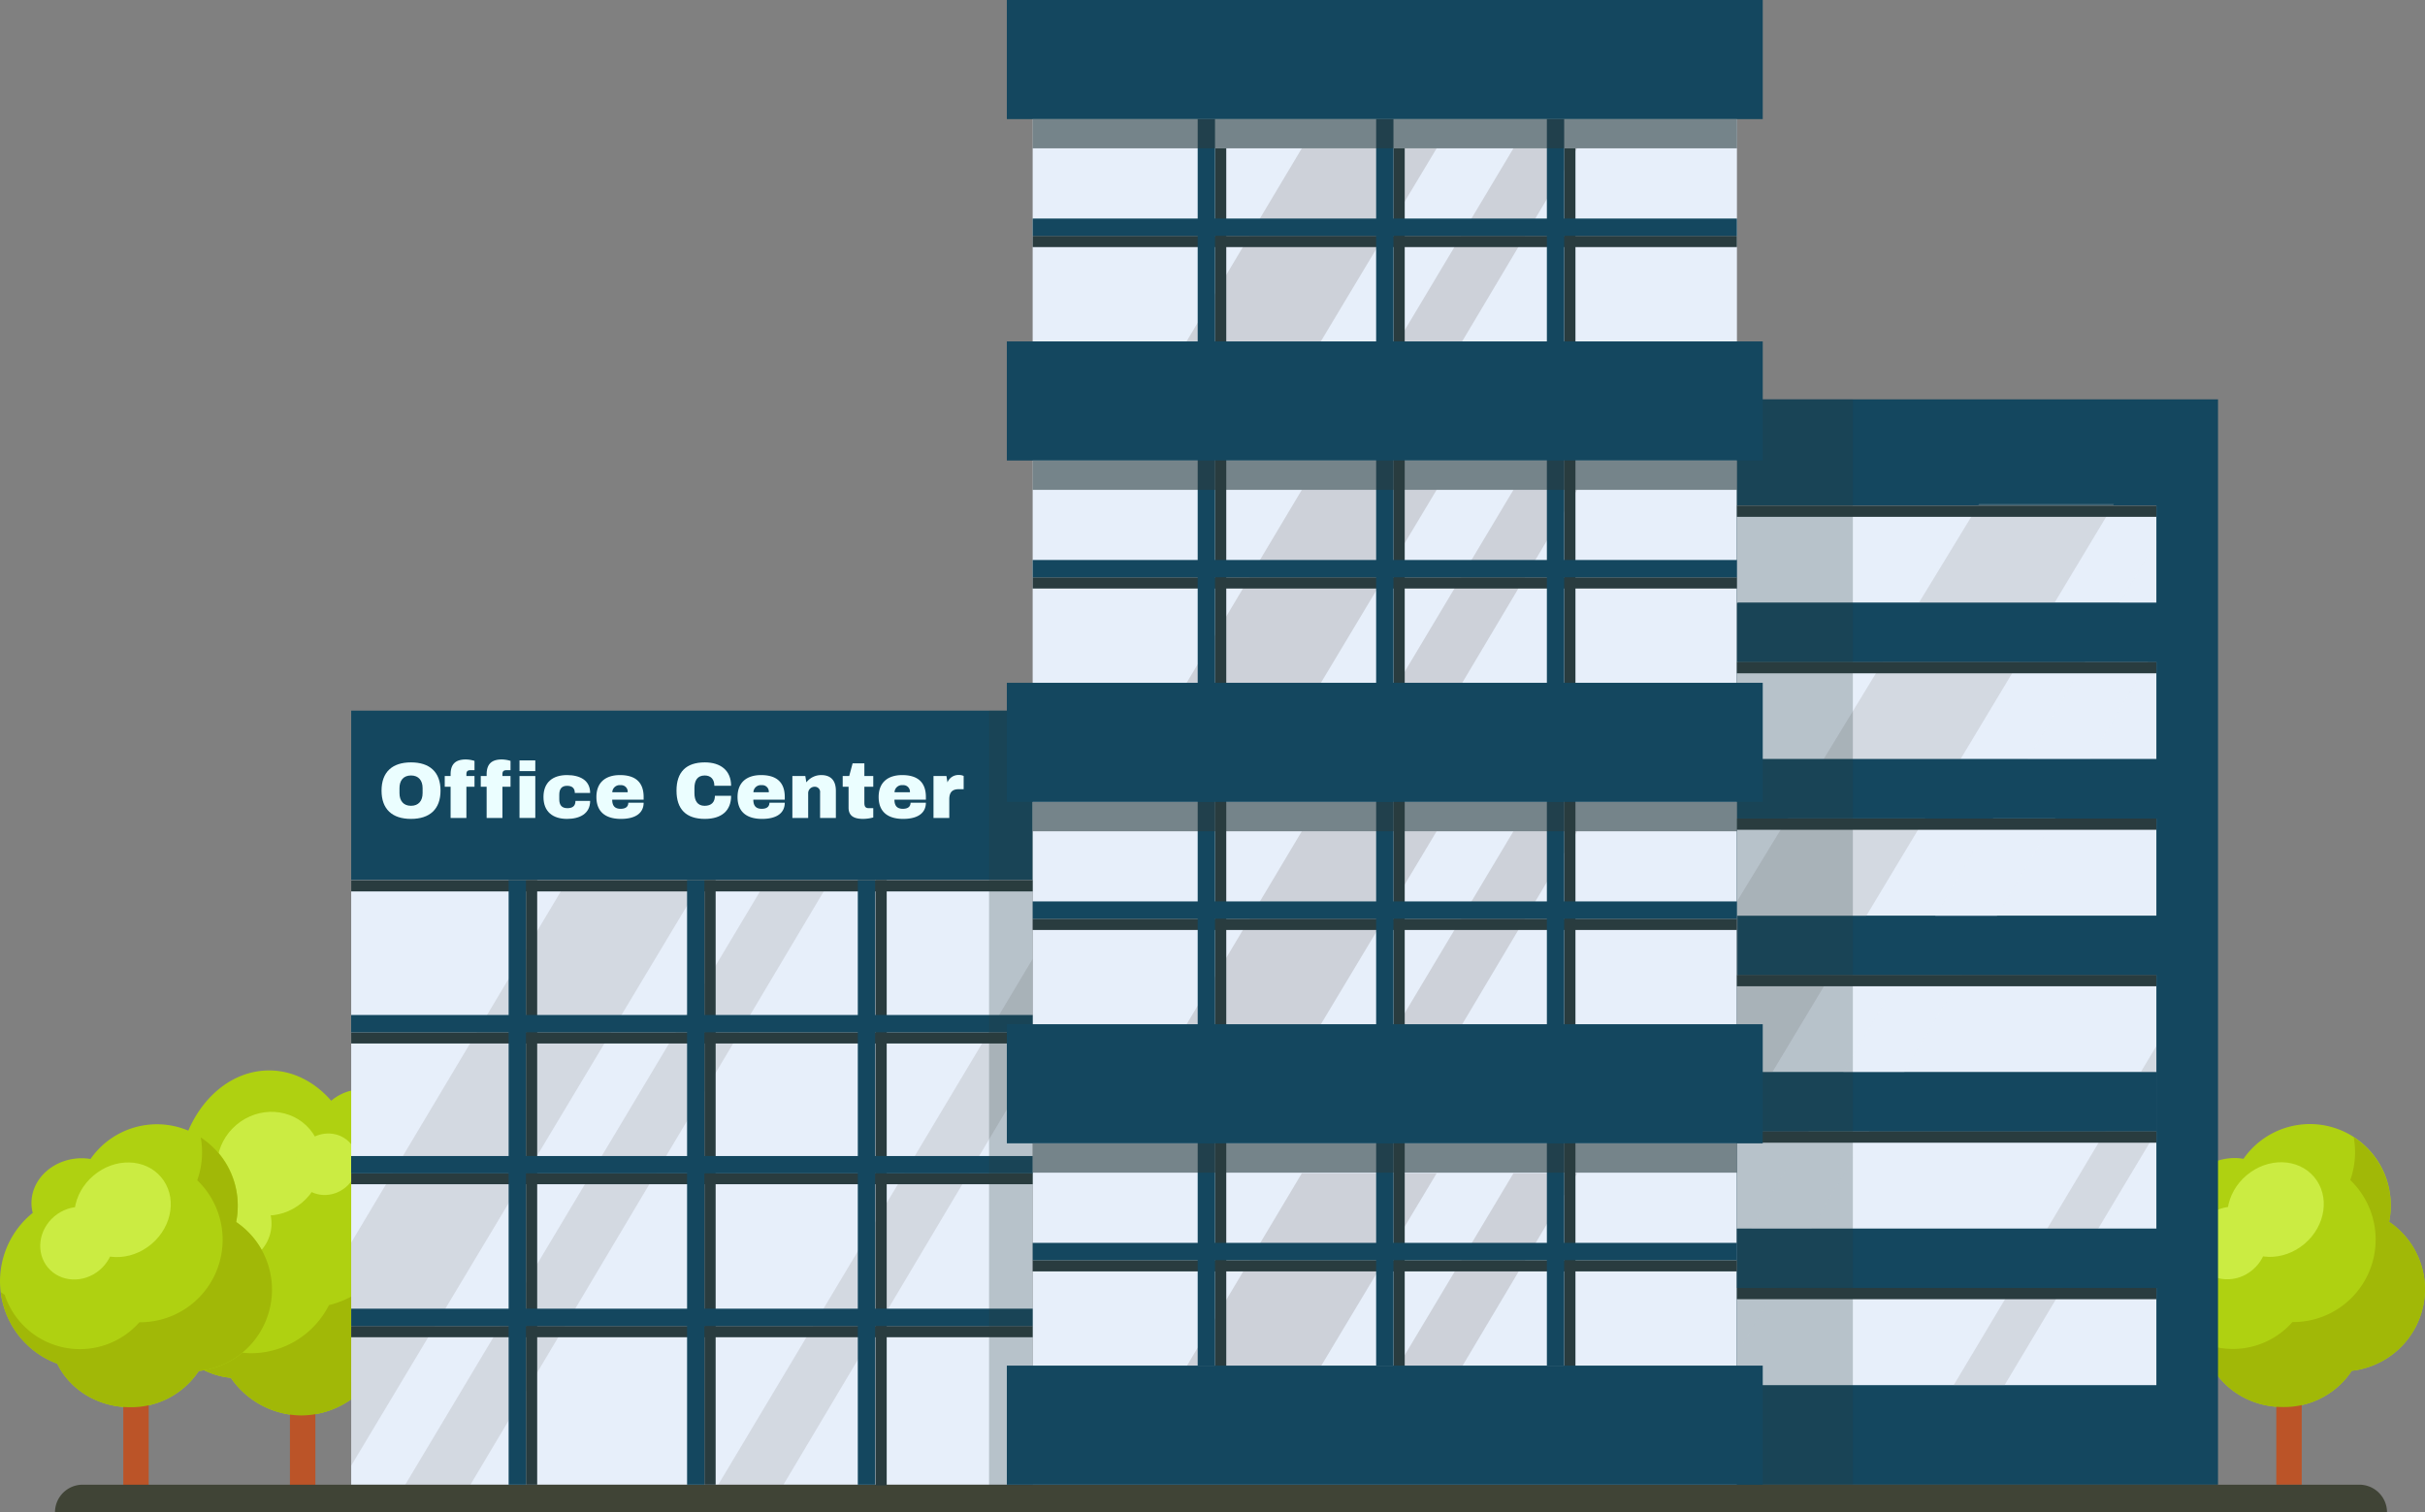 <svg xmlns="http://www.w3.org/2000/svg" width="763.608" height="476.319" viewBox="0 0 763.608 476.319">
  <rect x="0" y="0" width="763.608" height="476.319" fill="#808080" stroke="none"/>
  <g id="Group_26346" data-name="Group 26346" transform="translate(-179.764 -4686.124)">
    <g id="Group_26324" data-name="Group 26324" transform="translate(227.45 5023.247)">
      <path id="Path_75176" data-name="Path 75176" d="M290.556,4853.711a33.789,33.789,0,0,0-7.97-21.919,28.692,28.692,0,0,0-.851-16.035c-4.281-12.649-15.731-20.11-25.569-16.675a15.111,15.111,0,0,0-4.776,2.743c-5.144-5.9-12-9.536-19.545-9.536-15.947,0-28.865,16.074-28.865,35.908a44.6,44.6,0,0,0,.451,6.164,34.218,34.218,0,0,0-8.65,23.158c0,16.671,11.022,30.307,25.013,31.576a27.244,27.244,0,0,0,22.254,11.845,27.577,27.577,0,0,0,24.3-15.153C280.213,4882.393,290.556,4869.334,290.556,4853.711Z" transform="translate(-194.781 -4792.289)" fill="#afd111"/>
      <rect id="Rectangle_6104" data-name="Rectangle 6104" width="8.003" height="34.064" transform="translate(43.617 96.622)" fill="#bb5428"/>
      <path id="Path_75177" data-name="Path 75177" d="M281.665,4826.974a28.692,28.692,0,0,0-.851-16.035c-2.753-8.139-8.485-14.113-14.839-16.435a28.085,28.085,0,0,1,.019,12.88,33.785,33.785,0,0,1,7.974,21.92c0,15.626-10.346,28.685-24.21,32.075a27.566,27.566,0,0,1-24.3,15.153,27.238,27.238,0,0,1-22.254-11.844,23.8,23.8,0,0,1-8-2.207c3.325,11.952,12.549,20.786,23.67,21.8a27.244,27.244,0,0,0,22.254,11.845,27.577,27.577,0,0,0,24.3-15.153c13.864-3.395,24.206-16.453,24.206-32.076A33.789,33.789,0,0,0,281.665,4826.974Z" transform="translate(-193.861 -4787.471)" fill="#a1b807"/>
      <path id="Path_75178" data-name="Path 75178" d="M230.518,4801.905c5.716,6.747,4.636,17.074-2.423,23.054s-17.417,5.352-23.14-1.4-4.636-17.079,2.423-23.058S224.8,4795.145,230.518,4801.905Z" transform="translate(-180.635 -4783.361)" fill="#cbec42"/>
      <path id="Path_75179" data-name="Path 75179" d="M220.917,4807.943a12.571,12.571,0,1,1-17.7-1.442A12.562,12.562,0,0,1,220.917,4807.943Z" transform="translate(-186.107 -4767.865)" fill="#cbec42"/>
      <path id="Path_75180" data-name="Path 75180" d="M226.487,4801.754c3.369,3.969,2.677,10.094-1.543,13.676s-10.38,3.248-13.75-.728-2.677-10.1,1.546-13.676S223.115,4797.771,226.487,4801.754Z" transform="translate(-163.721 -4778.686)" fill="#cbec42"/>
    </g>
    <g id="Group_26325" data-name="Group 26325" transform="translate(179.764 5040.201)">
      <path id="Path_75181" data-name="Path 75181" d="M254.124,4828.411a26.147,26.147,0,0,0,.5-5.049,25.455,25.455,0,0,0-46.362-14.8,17.7,17.7,0,0,0-2.686-.24c-8.787,0-15.906,6.324-15.906,14.133a12.644,12.644,0,0,0,.4,3.074,27.685,27.685,0,0,0,7.726,47.492c3.9,8.075,12.692,13.715,22.93,13.715a25.518,25.518,0,0,0,21.625-11.412,25.75,25.75,0,0,0,11.778-46.915Z" transform="translate(-179.764 -4797.628)" fill="#afd111"/>
      <rect id="Rectangle_6105" data-name="Rectangle 6105" width="8.004" height="34.581" transform="translate(38.822 79.152)" fill="#bb5428"/>
      <path id="Path_75182" data-name="Path 75182" d="M253.941,4825.567a26.147,26.147,0,0,0,.5-5.049,25.745,25.745,0,0,0-11.648-21.583,26.367,26.367,0,0,1-1.1,13.48,25.976,25.976,0,0,1-18.218,44.72,24.957,24.957,0,0,1-42.427-8.657c-.419-.235-.791-.539-1.2-.8a27.43,27.43,0,0,0,17.76,22.5c3.9,8.075,12.692,13.715,22.93,13.715a25.518,25.518,0,0,0,21.625-11.412,25.75,25.75,0,0,0,11.778-46.915Z" transform="translate(-179.581 -4794.785)" fill="#a1b807"/>
      <path id="Path_75183" data-name="Path 75183" d="M214.466,4806.035c5.043,5.948,3.7,15.382-3.007,21.063s-16.233,5.456-21.276-.5-3.7-15.386,3.007-21.066S209.42,4800.072,214.466,4806.035Z" transform="translate(-163.741 -4789.389)" fill="#cbec42"/>
      <path id="Path_75184" data-name="Path 75184" d="M204.447,4809.539c3.941,4.651,3.064,11.888-1.966,16.153s-12.314,3.939-16.258-.718-3.071-11.893,1.966-16.153S200.5,4804.877,204.447,4809.539Z" transform="translate(-171.089 -4779.803)" fill="#cbec42"/>
    </g>
    <g id="Group_26326" data-name="Group 26326" transform="translate(857.723 5040.137)">
      <path id="Path_75185" data-name="Path 75185" d="M467.624,4828.395a26.183,26.183,0,0,0,.5-5.05,25.455,25.455,0,0,0-46.365-14.8,17.786,17.786,0,0,0-2.687-.241c-8.786,0-15.906,6.321-15.906,14.13a12.643,12.643,0,0,0,.4,3.077,27.685,27.685,0,0,0,7.726,47.492c3.9,8.075,12.692,13.715,22.93,13.715a25.531,25.531,0,0,0,21.628-11.412,26,26,0,0,0,23.063-25.661A25.738,25.738,0,0,0,467.624,4828.395Z" transform="translate(-393.264 -4797.607)" fill="#afd111"/>
      <rect id="Rectangle_6106" data-name="Rectangle 6106" width="8.003" height="34.427" transform="translate(38.823 79.155)" fill="#bb5428"/>
      <path id="Path_75186" data-name="Path 75186" d="M467.441,4825.549a26.183,26.183,0,0,0,.5-5.05,25.744,25.744,0,0,0-11.651-21.583,26.431,26.431,0,0,1-1.092,13.48,25.976,25.976,0,0,1-18.221,44.72,24.955,24.955,0,0,1-42.427-8.66c-.419-.232-.791-.539-1.2-.794a27.434,27.434,0,0,0,17.76,22.5c3.9,8.075,12.692,13.715,22.93,13.715a25.531,25.531,0,0,0,21.628-11.412A26,26,0,0,0,478.73,4846.8,25.738,25.738,0,0,0,467.441,4825.549Z" transform="translate(-393.081 -4794.762)" fill="#a1b807"/>
      <path id="Path_75187" data-name="Path 75187" d="M427.966,4806.015c5.043,5.951,3.7,15.385-3.007,21.065s-16.233,5.456-21.276-.5-3.7-15.386,3.007-21.069S422.92,4800.055,427.966,4806.015Z" transform="translate(-377.241 -4789.369)" fill="#cbec42"/>
      <path id="Path_75188" data-name="Path 75188" d="M417.945,4809.521c3.941,4.651,3.067,11.885-1.966,16.153s-12.314,3.939-16.258-.718-3.068-11.893,1.965-16.153S414,4804.856,417.945,4809.521Z" transform="translate(-384.587 -4779.783)" fill="#cbec42"/>
    </g>
    <rect id="Rectangle_6107" data-name="Rectangle 6107" width="214.599" height="53.387" transform="translate(290.35 4909.931)" fill="#14475f"/>
    <rect id="Rectangle_6108" data-name="Rectangle 6108" width="221.771" height="465.922" transform="translate(504.938 4687.796)" fill="#e7effa"/>
    <path id="Path_76454" data-name="Path 76454" d="M0,0H151.486V341.822H0Z" transform="translate(726.708 4811.896)" fill="#14475f"/>
    <rect id="Rectangle_6110" data-name="Rectangle 6110" width="214.593" height="190.401" transform="translate(290.35 4963.318)" fill="#e7effa"/>
    <rect id="Rectangle_6111" data-name="Rectangle 6111" width="132.072" height="30.613" transform="translate(726.709 4845.346)" fill="#e7effa"/>
    <rect id="Rectangle_6112" data-name="Rectangle 6112" width="132.072" height="30.613" transform="translate(726.709 4894.625)" fill="#e7effa"/>
    <rect id="Rectangle_6113" data-name="Rectangle 6113" width="132.072" height="30.609" transform="translate(726.709 4943.907)" fill="#e7effa"/>
    <rect id="Rectangle_6114" data-name="Rectangle 6114" width="132.072" height="30.613" transform="translate(726.709 4993.186)" fill="#e7effa"/>
    <rect id="Rectangle_6115" data-name="Rectangle 6115" width="132.072" height="30.615" transform="translate(726.709 5042.463)" fill="#e7effa"/>
    <rect id="Rectangle_6116" data-name="Rectangle 6116" width="132.072" height="30.614" transform="translate(726.709 5091.746)" fill="#e7effa"/>
    <g id="Group_26327" data-name="Group 26327" transform="translate(290.333 4963.318)" opacity="0.3">
      <path id="Path_75189" data-name="Path 75189" d="M214.6,4887.567l68.126-114.15h42.456l-110.6,184.429Z" transform="translate(-214.584 -4773.417)" fill="#a6a4a8"/>
    </g>
    <g id="Group_26328" data-name="Group 26328" transform="translate(307.365 4963.318)" opacity="0.3">
      <path id="Path_75190" data-name="Path 75190" d="M219.948,4963.817l113.829-190.4h20.058l-113.355,190.4Z" transform="translate(-219.948 -4773.417)" fill="#a6a4a8"/>
    </g>
    <g id="Group_26329" data-name="Group 26329" transform="translate(405.926 4988.109)" opacity="0.3">
      <path id="Path_75191" data-name="Path 75191" d="M250.986,4946.833l99.009-165.609v33.789l-78.476,131.82Z" transform="translate(-250.986 -4781.224)" fill="#a6a4a8"/>
    </g>
    <path id="Path_75192" data-name="Path 75192" d="M910.871,4833.374H193.895a8.708,8.708,0,0,0-8.679,8.732H919.552A8.709,8.709,0,0,0,910.871,4833.374Z" transform="translate(11.861 320.337)" fill="#404436"/>
    <g id="Group_26330" data-name="Group 26330" transform="translate(553.399 4732.836)" opacity="0.4">
      <path id="Path_75193" data-name="Path 75193" d="M297.427,4761.644l36.291-60.81h42.456l-36.465,60.81Z" transform="translate(-297.427 -4700.834)" fill="#a6a4a8"/>
    </g>
    <g id="Group_26331" data-name="Group 26331" transform="translate(619.972 4732.836)" opacity="0.4">
      <path id="Path_75194" data-name="Path 75194" d="M318.392,4761.644l36.353-60.81H374.8l-36.2,60.81Z" transform="translate(-318.392 -4700.834)" fill="#a6a4a8"/>
    </g>
    <g id="Group_26332" data-name="Group 26332" transform="translate(553.399 4840.4)" opacity="0.4">
      <path id="Path_75195" data-name="Path 75195" d="M297.427,4795.517l36.291-60.81h42.456l-36.465,60.81Z" transform="translate(-297.427 -4734.707)" fill="#a6a4a8"/>
    </g>
    <g id="Group_26333" data-name="Group 26333" transform="translate(619.972 4840.4)" opacity="0.4">
      <path id="Path_75196" data-name="Path 75196" d="M318.392,4795.517l36.353-60.81H374.8l-36.2,60.81Z" transform="translate(-318.392 -4734.707)" fill="#a6a4a8"/>
    </g>
    <g id="Group_26334" data-name="Group 26334" transform="translate(553.399 4947.923)" opacity="0.4">
      <path id="Path_75197" data-name="Path 75197" d="M297.427,4829.379l36.291-60.81h42.456l-36.465,60.81Z" transform="translate(-297.427 -4768.569)" fill="#a6a4a8"/>
    </g>
    <g id="Group_26335" data-name="Group 26335" transform="translate(619.972 4947.923)" opacity="0.4">
      <path id="Path_75198" data-name="Path 75198" d="M318.392,4829.379l36.353-60.81H374.8l-36.2,60.81Z" transform="translate(-318.392 -4768.569)" fill="#a6a4a8"/>
    </g>
    <g id="Group_26336" data-name="Group 26336" transform="translate(553.399 5055.647)" opacity="0.4">
      <path id="Path_75199" data-name="Path 75199" d="M297.427,4863.3l36.291-60.812h42.456L339.709,4863.3Z" transform="translate(-297.427 -4802.492)" fill="#a6a4a8"/>
    </g>
    <g id="Group_26337" data-name="Group 26337" transform="translate(619.972 5055.647)" opacity="0.4">
      <path id="Path_75200" data-name="Path 75200" d="M318.392,4863.3l36.353-60.812H374.8L338.6,4863.3Z" transform="translate(-318.392 -4802.492)" fill="#a6a4a8"/>
    </g>
    <g id="Group_26338" data-name="Group 26338" transform="translate(726.708 4844.811)" opacity="0.3">
      <path id="Path_75201" data-name="Path 75201" d="M352.005,4861.3,428.272,4736.1h42.456l-107.974,179.63-10.748-.642Z" transform="translate(-352.005 -4736.098)" fill="#a6a4a8"/>
    </g>
    <g id="Group_26339" data-name="Group 26339" transform="translate(726.997 4856.379)" opacity="0.3">
      <path id="Path_75202" data-name="Path 75202" d="M352.1,4963.631,483.878,4739.74,483.8,4773.6,352.1,4995.457Z" transform="translate(-352.096 -4739.74)" fill="#e7effa"/>
    </g>
    <g id="Group_26340" data-name="Group 26340" transform="translate(794.951 5015.55)" opacity="0.3">
      <path id="Path_75203" data-name="Path 75203" d="M373.5,4896.676l63.831-106.811,0,26.912-47.813,79.9Z" transform="translate(-373.496 -4789.865)" fill="#a6a4a8"/>
    </g>
    <rect id="Rectangle_6117" data-name="Rectangle 6117" width="131.783" height="18.666" transform="translate(726.997 4875.959)" fill="#14475f"/>
    <rect id="Rectangle_6118" data-name="Rectangle 6118" width="131.783" height="18.665" transform="translate(726.997 4925.172)" fill="#14475f"/>
    <rect id="Rectangle_6119" data-name="Rectangle 6119" width="131.783" height="18.666" transform="translate(726.997 4974.639)" fill="#14475f"/>
    <rect id="Rectangle_6120" data-name="Rectangle 6120" width="131.783" height="18.665" transform="translate(726.997 5023.799)" fill="#14475f"/>
    <rect id="Rectangle_6121" data-name="Rectangle 6121" width="132.072" height="18.668" transform="translate(726.709 5073.078)" fill="#14475f"/>
    <rect id="Rectangle_6122" data-name="Rectangle 6122" width="36.501" height="341.822" transform="translate(726.708 4811.895)" fill="#293c3f" opacity="0.25"/>
    <rect id="Rectangle_6123" data-name="Rectangle 6123" width="214.59" height="3.547" transform="translate(290.35 4963.318)" fill="#293c3f"/>
    <rect id="Rectangle_6124" data-name="Rectangle 6124" width="3.546" height="190.4" transform="translate(345.373 4963.318)" fill="#293c3f"/>
    <rect id="Rectangle_6125" data-name="Rectangle 6125" width="3.546" height="190.392" transform="translate(401.567 4963.318)" fill="#293c3f"/>
    <rect id="Rectangle_6126" data-name="Rectangle 6126" width="3.547" height="190.615" transform="translate(455.43 4963.318)" fill="#293c3f"/>
    <path id="Path_75204" data-name="Path 75204" d="M214.587,4788.5h214.6l-.006,3.546H214.6Z" transform="translate(75.755 222.724)" fill="#293c3f"/>
    <rect id="Rectangle_6127" data-name="Rectangle 6127" width="214.585" height="3.546" transform="translate(290.35 5055.534)" fill="#293c3f"/>
    <rect id="Rectangle_6128" data-name="Rectangle 6128" width="214.585" height="3.546" transform="translate(290.35 5103.725)" fill="#293c3f"/>
    <rect id="Rectangle_6129" data-name="Rectangle 6129" width="5.448" height="190.398" transform="translate(396.119 4963.318)" fill="#14475f"/>
    <rect id="Rectangle_6130" data-name="Rectangle 6130" width="214.611" height="5.447" transform="translate(290.333 5050.2)" fill="#14475f"/>
    <rect id="Rectangle_6131" data-name="Rectangle 6131" width="5.446" height="190.4" transform="translate(339.927 4963.318)" fill="#14475f"/>
    <rect id="Rectangle_6132" data-name="Rectangle 6132" width="5.448" height="190.4" transform="translate(449.879 4963.318)" fill="#14475f"/>
    <rect id="Rectangle_6133" data-name="Rectangle 6133" width="214.605" height="5.444" transform="translate(290.337 5005.784)" fill="#14475f"/>
    <rect id="Rectangle_6134" data-name="Rectangle 6134" width="214.585" height="5.447" transform="translate(290.35 5098.278)" fill="#14475f"/>
    <rect id="Rectangle_6135" data-name="Rectangle 6135" width="221.773" height="3.544" transform="translate(504.935 4975.463)" fill="#293c3f"/>
    <rect id="Rectangle_6136" data-name="Rectangle 6136" width="221.773" height="3.545" transform="translate(504.935 5082.992)" fill="#293c3f"/>
    <rect id="Rectangle_6137" data-name="Rectangle 6137" width="221.773" height="3.544" transform="translate(504.935 4867.931)" fill="#293c3f"/>
    <rect id="Rectangle_6138" data-name="Rectangle 6138" width="221.773" height="3.544" transform="translate(504.935 4760.398)" fill="#293c3f"/>
    <rect id="Rectangle_6139" data-name="Rectangle 6139" width="3.547" height="383.621" transform="translate(562.354 4732.836)" fill="#293c3f"/>
    <rect id="Rectangle_6140" data-name="Rectangle 6140" width="132.071" height="3.547" transform="translate(726.709 4845.346)" fill="#293c3f"/>
    <rect id="Rectangle_6141" data-name="Rectangle 6141" width="132.071" height="3.546" transform="translate(726.709 4894.625)" fill="#293c3f"/>
    <rect id="Rectangle_6142" data-name="Rectangle 6142" width="132.071" height="3.546" transform="translate(726.709 4943.907)" fill="#293c3f"/>
    <rect id="Rectangle_6143" data-name="Rectangle 6143" width="132.071" height="3.547" transform="translate(726.709 4993.186)" fill="#293c3f"/>
    <rect id="Rectangle_6144" data-name="Rectangle 6144" width="132.071" height="3.544" transform="translate(726.709 5042.463)" fill="#293c3f"/>
    <rect id="Rectangle_6145" data-name="Rectangle 6145" width="132.071" height="3.547" transform="translate(726.709 5091.746)" fill="#293c3f"/>
    <rect id="Rectangle_6146" data-name="Rectangle 6146" width="3.546" height="383.621" transform="translate(618.549 4732.836)" fill="#293c3f"/>
    <rect id="Rectangle_6147" data-name="Rectangle 6147" width="3.547" height="383.621" transform="translate(672.309 4732.836)" fill="#293c3f"/>
    <rect id="Rectangle_6148" data-name="Rectangle 6148" width="221.773" height="5.446" transform="translate(504.935 4754.953)" fill="#14475f"/>
    <rect id="Rectangle_6149" data-name="Rectangle 6149" width="221.773" height="5.446" transform="translate(504.935 4862.485)" fill="#14475f"/>
    <rect id="Rectangle_6150" data-name="Rectangle 6150" width="221.773" height="5.446" transform="translate(504.935 4970.017)" fill="#14475f"/>
    <rect id="Rectangle_6151" data-name="Rectangle 6151" width="221.773" height="5.442" transform="translate(504.935 5077.549)" fill="#14475f"/>
    <rect id="Rectangle_6152" data-name="Rectangle 6152" width="5.448" height="392.619" transform="translate(613.099 4723.588)" fill="#14475f"/>
    <rect id="Rectangle_6153" data-name="Rectangle 6153" width="5.448" height="392.619" transform="translate(556.905 4723.588)" fill="#14475f"/>
    <rect id="Rectangle_6154" data-name="Rectangle 6154" width="5.448" height="392.619" transform="translate(666.859 4723.588)" fill="#14475f"/>
    <rect id="Rectangle_6155" data-name="Rectangle 6155" width="238.023" height="37.511" transform="translate(496.811 4686.124)" fill="#14475f"/>
    <rect id="Rectangle_6156" data-name="Rectangle 6156" width="238.023" height="37.511" transform="translate(496.809 4793.646)" fill="#14475f"/>
    <g id="Group_26341" data-name="Group 26341" transform="translate(504.952 4723.588)" opacity="0.6">
      <rect id="Rectangle_6157" data-name="Rectangle 6157" width="221.756" height="9.247" fill="#293c3f"/>
    </g>
    <g id="Group_26342" data-name="Group 26342" transform="translate(504.952 4831.156)" opacity="0.6">
      <rect id="Rectangle_6158" data-name="Rectangle 6158" width="221.756" height="9.243" fill="#293c3f"/>
    </g>
    <g id="Group_26343" data-name="Group 26343" transform="translate(504.952 4938.678)" opacity="0.6">
      <rect id="Rectangle_6159" data-name="Rectangle 6159" width="221.756" height="9.247" fill="#293c3f"/>
    </g>
    <g id="Group_26344" data-name="Group 26344" transform="translate(504.952 5046.198)" opacity="0.6">
      <rect id="Rectangle_6160" data-name="Rectangle 6160" width="221.756" height="9.243" fill="#293c3f"/>
    </g>
    <rect id="Rectangle_6161" data-name="Rectangle 6161" width="13.737" height="243.997" transform="translate(491.212 4909.931)" fill="#293c3f" opacity="0.25"/>
    <rect id="Rectangle_6162" data-name="Rectangle 6162" width="238.023" height="37.511" transform="translate(496.809 4901.166)" fill="#14475f"/>
    <rect id="Rectangle_6163" data-name="Rectangle 6163" width="238.023" height="37.511" transform="translate(496.809 5008.688)" fill="#14475f"/>
    <rect id="Rectangle_6164" data-name="Rectangle 6164" width="238.023" height="37.511" transform="translate(496.809 5116.208)" fill="#14475f"/>
    <g id="Group_26345" data-name="Group 26345" transform="translate(299.91 4925.306)">
      <path id="Path_75205" data-name="Path 75205" d="M236.17,4770.634c0,5.872-3.423,8.9-9.3,8.9s-9.272-3.025-9.272-8.9,3.4-8.9,9.272-8.9S236.17,4764.76,236.17,4770.634Zm-12.921-.8v1.6c0,2.349,1.2,3.976,3.623,3.976s3.652-1.627,3.652-3.976v-1.6c0-2.354-1.226-3.976-3.652-3.976S223.249,4767.483,223.249,4769.837Z" transform="translate(-217.6 -4760.814)" fill="#ebfeff"/>
      <path id="Path_75206" data-name="Path 75206" d="M233.237,4761.894v2.925h-1.15c-1.1,0-1.4.4-1.4,1.324v.523h2.55v3.373h-2.55v9.825h-4.973v-9.825h-1.848v-3.373h1.848v-.549c0-3.6,1.975-4.672,4.823-4.672A9.91,9.91,0,0,1,233.237,4761.894Z" transform="translate(-203.969 -4761.445)" fill="#ebfeff"/>
      <path id="Path_75207" data-name="Path 75207" d="M236.81,4761.894v2.925h-1.15c-1.1,0-1.4.4-1.4,1.324v.523h2.547v3.373h-2.547v9.825H229.29v-9.825h-1.851v-3.373h1.851v-.549c0-3.6,1.972-4.672,4.823-4.672A9.888,9.888,0,0,1,236.81,4761.894Z" transform="translate(-196.196 -4761.445)" fill="#ebfeff"/>
      <path id="Path_75208" data-name="Path 75208" d="M231.28,4764.912v-3.372h4.973v3.372Zm0,14.747v-13.2h4.973v13.2Z" transform="translate(-187.84 -4761.241)" fill="#ebfeff"/>
      <path id="Path_75209" data-name="Path 75209" d="M248.353,4768.617H243.53c0-1.548-.9-2.248-2.451-2.248-1.75,0-2.448,1.076-2.448,2.821v1.427c0,1.749.727,2.8,2.55,2.8,1.626,0,2.55-.673,2.55-2.3h4.623c0,4.025-3.248,5.674-7.275,5.674-4.5,0-7.421-2.273-7.421-6.9s2.925-6.9,7.421-6.9C245.1,4763,248.353,4764.594,248.353,4768.617Z" transform="translate(-182.669 -4758.073)" fill="#ebfeff"/>
      <path id="Path_75210" data-name="Path 75210" d="M253.777,4769.894v.848h-9.895c0,1.825.746,2.873,2.648,2.873,1.775,0,2.423-.847,2.423-1.921h4.824c0,3.147-2.4,5.1-7.148,5.1s-7.723-2.149-7.723-6.9c0-4.624,2.925-6.9,7.424-6.9C251.078,4763,253.777,4765.146,253.777,4769.894Zm-9.869-1.5h4.846a2.048,2.048,0,0,0-2.223-2.225A2.325,2.325,0,0,0,243.907,4768.394Z" transform="translate(-171.25 -4758.073)" fill="#ebfeff"/>
      <path id="Path_75211" data-name="Path 75211" d="M264.043,4769.11h-5.274c0-1.976-1.051-3.249-3.023-3.249-2.35,0-3.248,1.622-3.248,3.976v1.6c0,2.349.946,3.976,3.2,3.976,2.172,0,3.248-1.179,3.248-3.151h5.1c0,4.727-3.026,7.272-8.272,7.272-5.875,0-8.923-3.025-8.923-8.9s3.048-8.9,8.923-8.9C260.769,4761.735,264.043,4764.312,264.043,4769.11Z" transform="translate(-153.972 -4760.814)" fill="#ebfeff"/>
      <path id="Path_75212" data-name="Path 75212" d="M267.772,4769.894v.848h-9.9c0,1.825.749,2.873,2.648,2.873,1.775,0,2.426-.847,2.426-1.921h4.824c0,3.147-2.4,5.1-7.148,5.1s-7.723-2.149-7.723-6.9c0-4.624,2.921-6.9,7.421-6.9C265.069,4763,267.772,4765.146,267.772,4769.894Zm-9.872-1.5h4.846a2.047,2.047,0,0,0-2.223-2.225A2.327,2.327,0,0,0,257.9,4768.394Z" transform="translate(-140.804 -4758.073)" fill="#ebfeff"/>
      <path id="Path_75213" data-name="Path 75213" d="M272.035,4767.944v8.548h-4.973v-7.948a1.649,1.649,0,0,0-1.673-1.877,2.024,2.024,0,0,0-2.074,2.077v7.748h-4.976v-13.2h4.074l.327,2a5.886,5.886,0,0,1,4.7-2.3C270.561,4763,272.035,4764.821,272.035,4767.944Z" transform="translate(-128.974 -4758.073)" fill="#ebfeff"/>
      <path id="Path_75214" data-name="Path 75214" d="M272.954,4765.828v3.373h-2.8v5.026c0,1.124.276,1.721,1.4,1.721h1.4v2.93a12.626,12.626,0,0,1-3.2.446c-2.7,0-4.573-.825-4.573-3.524v-6.6h-1.851v-3.373h2.051l1.073-4h3.7v4Z" transform="translate(-118.119 -4760.608)" fill="#ebfeff"/>
      <path id="Path_75215" data-name="Path 75215" d="M281.766,4769.894v.848h-9.9c0,1.825.749,2.873,2.648,2.873,1.775,0,2.426-.847,2.426-1.921h4.824c0,3.147-2.4,5.1-7.148,5.1s-7.723-2.149-7.723-6.9c0-4.624,2.925-6.9,7.421-6.9C279.067,4763,281.766,4765.146,281.766,4769.894Zm-9.872-1.5h4.849a2.049,2.049,0,0,0-2.226-2.225A2.327,2.327,0,0,0,271.893,4768.394Z" transform="translate(-110.361 -4758.073)" fill="#ebfeff"/>
      <path id="Path_75216" data-name="Path 75216" d="M281.831,4763.287v4.176h-1.6c-2.15,0-2.925,1.172-2.925,3.172v5.875h-4.973v-13.2h4.074l.324,2a3.71,3.71,0,0,1,3.626-2.326A3.325,3.325,0,0,1,281.831,4763.287Z" transform="translate(-98.531 -4758.091)" fill="#ebfeff"/>
    </g>
  </g>
</svg>

